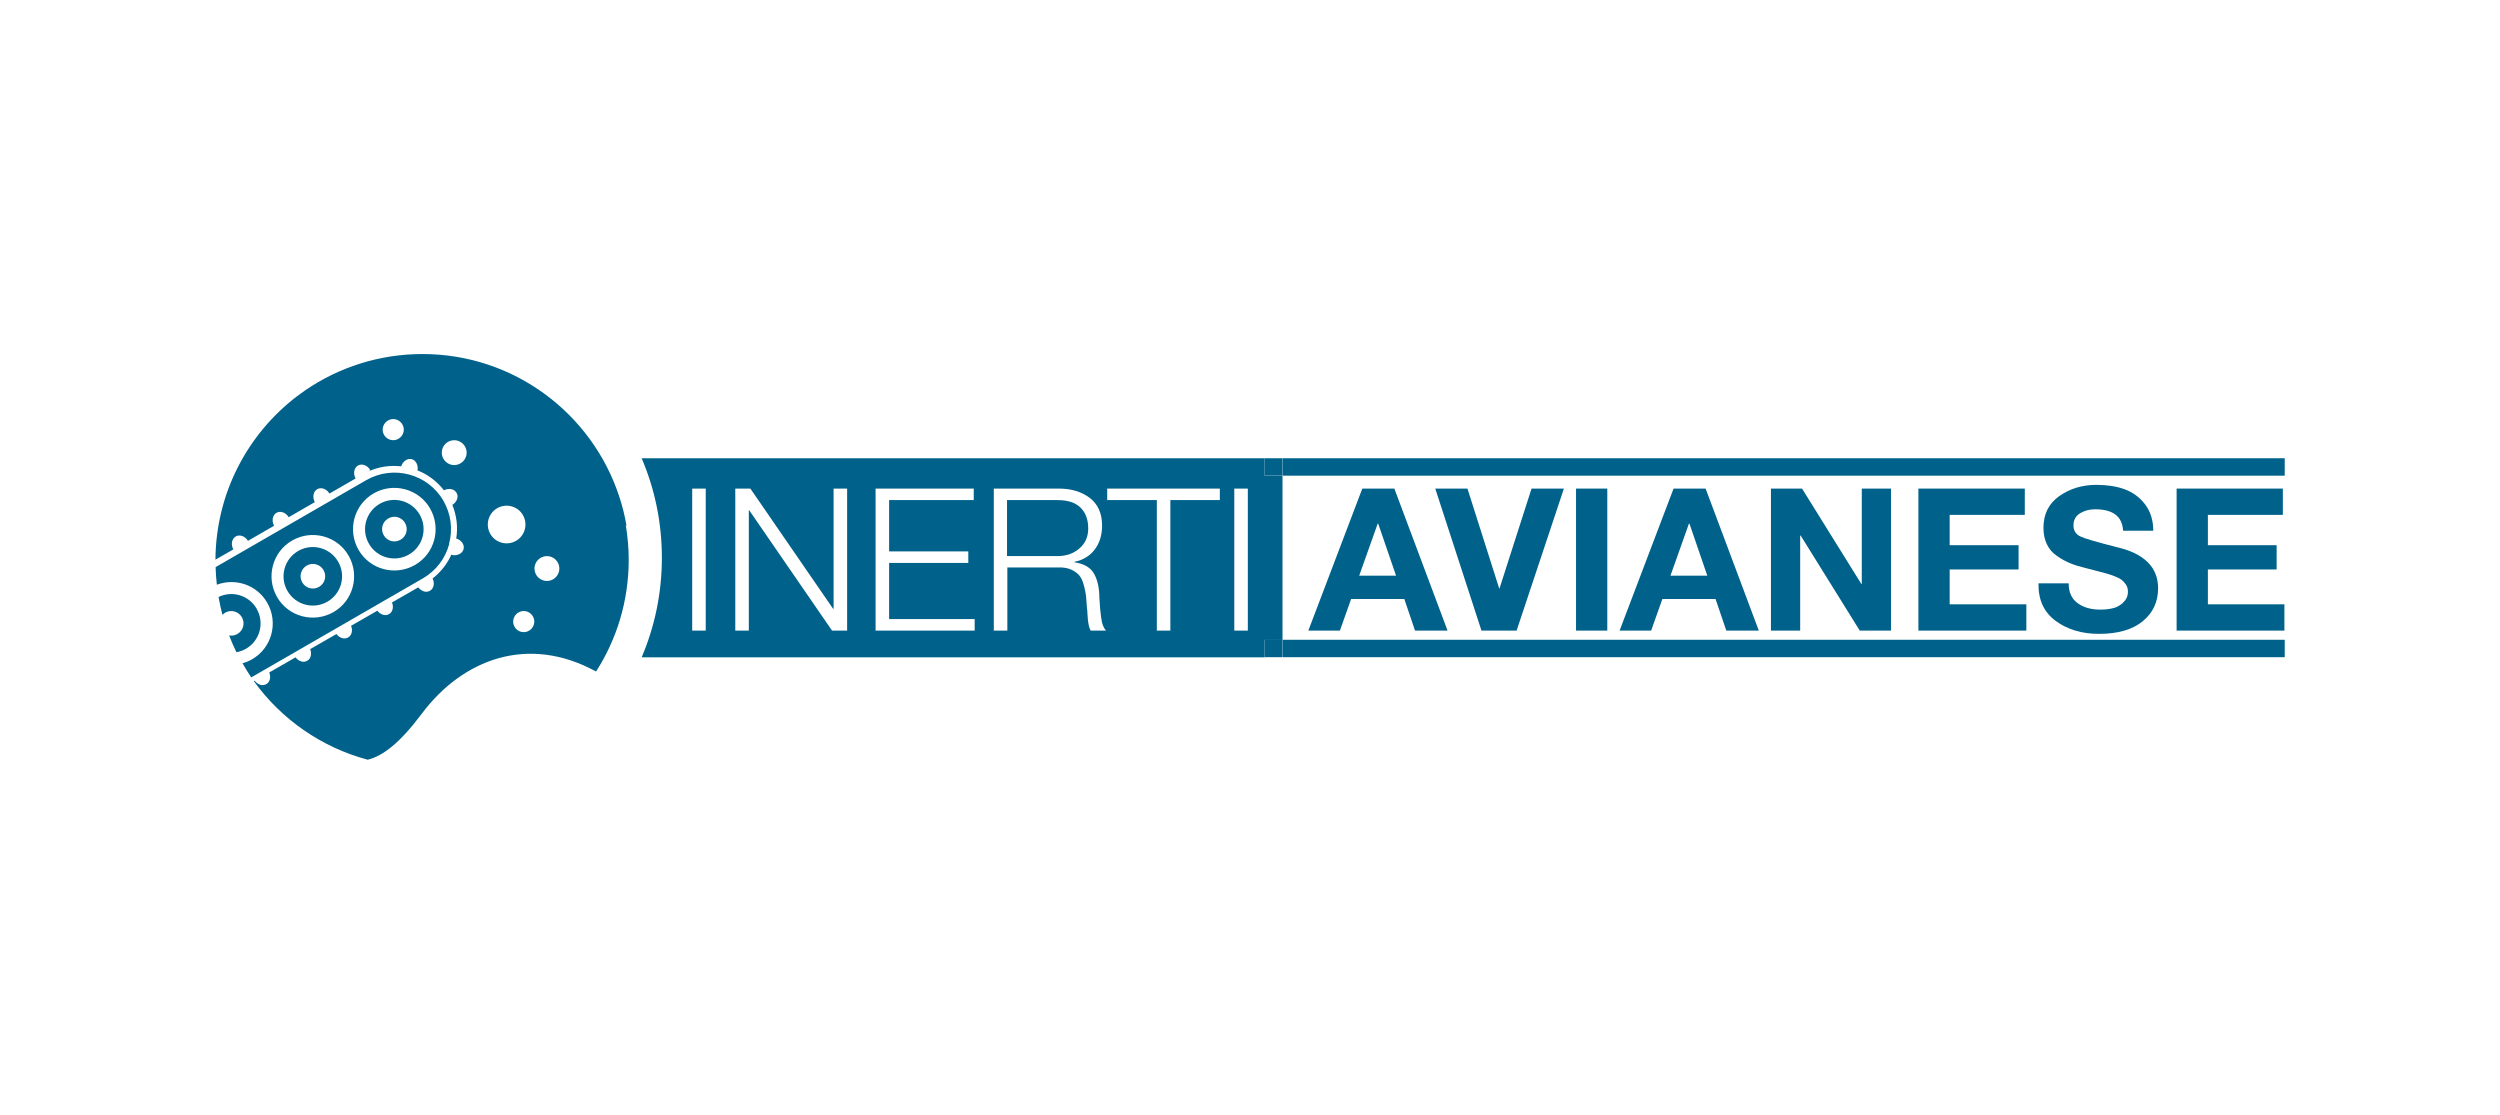<?xml version="1.0" encoding="UTF-8"?>
<svg id="Livello_1" data-name="Livello 1" xmlns="http://www.w3.org/2000/svg" viewBox="0 0 160.72 71.69">
  <defs>
    <style>
      .cls-1 {
        fill: none;
      }

      .cls-1, .cls-2 {
        stroke-width: 0px;
      }

      .cls-2 {
        fill: #00628b;
      }
    </style>
  </defs>
  <polygon class="cls-1" points="88.57 33.66 87.38 37.01 89.75 37.01 88.6 33.66 88.57 33.66"/>
  <polygon class="cls-1" points="109.76 37.01 108.61 33.66 108.58 33.66 107.39 37.01 109.76 37.01"/>
  <path class="cls-2" d="M81.3,29.46h-40.05c.84,1.96,1.3,4.13,1.3,6.4s-.46,4.43-1.3,6.4h40.05v-1.12h1.15v-10.55h-1.15v-1.12ZM45.37,40.54h-.87v-9.13h.87v9.13ZM54.46,40.54h-.97l-5.32-7.73h-.03v7.73h-.87v-9.13h.97l5.32,7.73h.03v-7.73h.87v9.13ZM62.66,40.54h-6.37v-9.13h6.31v.74h-5.44v3.3h5.09v.74h-5.09v3.61h5.5v.74ZM70.12,40.54c-.05-.08-.09-.18-.12-.32-.03-.14-.05-.26-.06-.36-.01-.11-.02-.24-.03-.41,0-.17-.02-.28-.03-.33-.02-.32-.04-.59-.06-.79-.02-.2-.07-.44-.14-.7-.07-.27-.17-.48-.29-.63-.12-.15-.3-.27-.52-.38-.23-.1-.5-.15-.81-.14h-3.3v4.06h-.87v-9.13h4.18c.8,0,1.46.2,1.99.6.52.4.79.99.79,1.78,0,.6-.15,1.1-.46,1.52-.31.42-.75.69-1.32.81v.03c.56.08.96.29,1.2.63.23.35.37.82.4,1.43,0,.03,0,.17.02.42s.03.44.04.56c.01.12.03.29.06.5.03.21.06.39.12.52.05.14.12.25.19.33h-.96ZM78.43,32.15h-3.19v8.39h-.87v-8.39h-3.19v-.74h7.24v.74ZM80.22,40.54h-.87v-9.13h.87v9.13Z"/>
  <path class="cls-2" d="M69.96,33.97c0-.57-.17-1.02-.5-1.34s-.82-.48-1.47-.48h-3.25v3.6h3.25c.55,0,1.02-.16,1.4-.49.38-.32.57-.75.57-1.29Z"/>
  <path class="cls-2" d="M87.58,31.41l-3.47,9.13h2.03l.72-2.03h3.42l.69,2.03h2.09l-3.42-9.13h-2.06ZM87.38,37.01l1.19-3.35h.03l1.15,3.35h-2.37Z"/>
  <polygon class="cls-2" points="97.5 40.54 100.54 31.41 98.46 31.41 96.4 37.83 96.38 37.83 94.34 31.41 92.27 31.41 95.24 40.54 97.5 40.54"/>
  <rect class="cls-2" x="101.32" y="31.41" width="2.01" height="9.13"/>
  <path class="cls-2" d="M104.12,40.54h2.03l.72-2.03h3.42l.69,2.03h2.09l-3.42-9.13h-2.06l-3.47,9.13ZM108.61,33.66l1.15,3.35h-2.37l1.19-3.35h.03Z"/>
  <polygon class="cls-2" points="119.66 37.54 115.85 31.41 113.85 31.41 113.85 40.54 115.73 40.54 115.73 34.43 115.76 34.43 119.56 40.54 121.57 40.54 121.57 31.41 119.69 31.41 119.69 37.54 119.66 37.54"/>
  <polygon class="cls-2" points="130.17 33.1 130.17 31.41 123.33 31.41 123.33 40.54 130.27 40.54 130.27 38.85 125.34 38.85 125.34 36.61 129.77 36.61 129.77 35.05 125.34 35.05 125.34 33.1 130.17 33.1"/>
  <path class="cls-2" d="M136.48,38.76c-.21.18-.43.3-.68.35-.24.06-.51.08-.79.08-.59,0-1.07-.14-1.45-.42-.38-.28-.57-.7-.57-1.27h-1.94c-.02,1.06.35,1.86,1.11,2.42.75.55,1.68.83,2.78.83,1.21,0,2.15-.27,2.81-.81.66-.54.99-1.25.99-2.12,0-1.36-.9-2.25-2.71-2.66-1.22-.31-1.98-.53-2.28-.67-.3-.14-.45-.38-.45-.71,0-.35.14-.61.42-.78.28-.17.6-.26.97-.26,1.15,0,1.75.46,1.8,1.38h1.94c0-.67-.18-1.24-.53-1.7-.35-.46-.8-.78-1.32-.97-.53-.19-1.13-.28-1.8-.28-.91,0-1.71.24-2.39.72-.68.48-1.02,1.16-1.02,2.04,0,.4.07.75.22,1.06.15.31.36.56.65.75.28.2.56.35.85.47.29.12.62.22,1,.31.15.04.37.1.65.17.28.07.5.13.65.17.15.04.33.1.54.18.21.08.36.16.47.24.1.08.19.19.28.31.08.13.12.27.12.44,0,.29-.1.52-.31.7Z"/>
  <polygon class="cls-2" points="146.76 33.1 146.76 31.41 139.93 31.41 139.93 40.54 146.86 40.54 146.86 38.85 141.94 38.85 141.94 36.61 146.36 36.61 146.36 35.05 141.94 35.05 141.94 33.1 146.76 33.1"/>
  <rect class="cls-2" x="82.46" y="29.46" width="64.42" height="1.12"/>
  <rect class="cls-2" x="81.3" y="29.46" width="1.15" height="1.12"/>
  <rect class="cls-2" x="82.46" y="41.13" width="64.42" height="1.12"/>
  <rect class="cls-2" x="81.3" y="41.13" width="1.15" height="1.12"/>
  <g>
    <path class="cls-1" d="M19.72,36.36c-.38.22-.51.7-.29,1.08.22.38.7.51,1.08.29.38-.22.51-.7.29-1.08-.22-.38-.7-.51-1.08-.29Z"/>
    <path class="cls-1" d="M27.66,32.69c-.73-1.27-2.36-1.71-3.63-.97-1.27.73-1.71,2.36-.97,3.63.73,1.27,2.36,1.71,3.63.97,1.27-.73,1.71-2.36.97-3.63ZM26.3,35.65c-.9.52-2.05.21-2.57-.69-.52-.9-.21-2.05.69-2.57.9-.52,2.05-.21,2.57.69.52.9.21,2.05-.69,2.57Z"/>
    <path class="cls-1" d="M24.96,33.34c-.38.22-.51.7-.29,1.08.22.38.7.51,1.08.29.38-.22.51-.7.29-1.08-.22-.38-.7-.51-1.08-.29Z"/>
    <path class="cls-1" d="M18.78,34.74c-1.27.73-1.71,2.36-.97,3.63.73,1.27,2.36,1.71,3.63.97,1.27-.73,1.71-2.36.97-3.63-.73-1.27-2.36-1.71-3.63-.97ZM21.05,38.68c-.9.52-2.05.21-2.57-.69-.52-.9-.21-2.05.69-2.57.9-.52,2.05-.21,2.57.69.52.9.21,2.05-.69,2.57Z"/>
    <circle class="cls-1" cx="25.28" cy="27.61" r=".68"/>
    <circle class="cls-1" cx="29.2" cy="29.1" r=".8"/>
    <circle class="cls-1" cx="33.67" cy="39.96" r=".68"/>
    <circle class="cls-1" cx="35.16" cy="36.55" r=".8"/>
    <circle class="cls-1" cx="32.57" cy="33.72" r="1.21"/>
    <path class="cls-2" d="M28.87,34.96c.25-.94.12-1.92-.36-2.76-1-1.74-3.23-2.33-4.97-1.33l-9.68,5.59c.01.38.04.76.08,1.13,1.2-.45,2.58.01,3.24,1.16.73,1.27.3,2.9-.97,3.63-.2.12-.41.2-.62.26.18.31.36.61.56.91l11.04-6.37c.84-.49,1.44-1.27,1.69-2.21ZM21.44,39.35c-1.27.73-2.9.3-3.63-.97-.73-1.27-.3-2.9.97-3.63,1.27-.73,2.9-.3,3.63.97.73,1.27.3,2.9-.97,3.63ZM23.05,35.35c-.73-1.27-.3-2.9.97-3.63,1.27-.73,2.9-.3,3.63.97.73,1.27.3,2.9-.97,3.63-1.27.73-2.9.3-3.63-.97Z"/>
    <path class="cls-2" d="M24.41,32.39c-.9.52-1.21,1.67-.69,2.57.52.9,1.67,1.21,2.57.69.9-.52,1.21-1.67.69-2.57-.52-.9-1.67-1.21-2.57-.69ZM25.75,34.7c-.38.22-.86.09-1.08-.29-.22-.38-.09-.86.29-1.08.38-.22.86-.09,1.08.29.22.38.09.86-.29,1.08Z"/>
    <path class="cls-2" d="M16.5,39.13c-.5-.86-1.57-1.18-2.45-.75.07.39.15.77.25,1.15.05-.05.11-.1.17-.14.38-.22.86-.09,1.08.29.22.38.09.86-.29,1.08-.17.1-.36.12-.53.09.14.37.3.73.47,1.08.21-.04.42-.11.61-.22.9-.52,1.21-1.67.69-2.57Z"/>
    <path class="cls-2" d="M40.28,33.82c-.11-.66-.27-1.31-.48-1.93-1.75-5.3-6.75-9.13-12.64-9.13-2.79,0-5.38.86-7.52,2.32-.2.14-.39.28-.58.42-3.15,2.42-5.18,6.21-5.21,10.48l1.15-.66c-.17-.31-.1-.68.15-.83.26-.15.61-.02.79.28l1.68-.97c-.17-.31-.1-.68.15-.83.26-.15.61-.02.79.28l1.68-.97c-.17-.31-.1-.68.15-.83.26-.15.61-.02.79.28l1.68-.97c-.17-.31-.1-.68.15-.83.26-.15.62-.02.8.3l-.15.09c.68-.32,1.42-.42,2.13-.34.11-.33.4-.53.68-.46.27.07.43.39.37.72.66.26,1.25.7,1.7,1.28.31-.16.66-.09.81.16.15.25.03.59-.27.78.28.69.37,1.43.25,2.16.34.1.55.41.47.69-.08.29-.43.45-.78.36l.03-.09c-.27.64-.7,1.19-1.24,1.61.15.3.08.65-.17.79-.24.14-.55.04-.75-.22l-1.69.97c.12.29.05.62-.19.75-.24.14-.55.04-.75-.22l-1.69.97c.12.29.05.62-.19.75-.24.14-.55.04-.75-.22l-1.69.97c.12.29.05.62-.19.75-.24.14-.55.04-.75-.22l-1.69.97c.12.29.05.62-.19.75-.24.14-.55.04-.75-.22l-.05.03c1.76,2.44,4.33,4.25,7.32,5.05.98-.24,2.07-1.08,3.47-2.95,2.64-3.53,6.85-5.11,11.21-2.72,1.33-2.07,2.1-4.54,2.1-7.18,0-.77-.07-1.52-.19-2.25ZM25.28,28.3c-.38,0-.68-.31-.68-.68s.31-.68.68-.68.68.31.68.68-.31.68-.68.68ZM29.2,29.9c-.44,0-.8-.36-.8-.8s.36-.8.8-.8.8.36.8.8-.36.8-.8.8ZM31.36,33.72c0-.67.54-1.21,1.21-1.21s1.21.54,1.21,1.21-.54,1.21-1.21,1.21-1.21-.54-1.21-1.21ZM33.67,40.64c-.38,0-.68-.31-.68-.68s.31-.68.68-.68.68.31.68.68-.31.68-.68.68ZM35.16,37.35c-.44,0-.8-.36-.8-.8s.36-.8.8-.8.8.36.8.8-.36.8-.8.8Z"/>
    <path class="cls-2" d="M19.17,35.42c-.9.52-1.21,1.67-.69,2.57.52.9,1.67,1.21,2.57.69.9-.52,1.21-1.67.69-2.57-.52-.9-1.67-1.21-2.57-.69ZM20.51,37.73c-.38.22-.86.09-1.08-.29-.22-.38-.09-.86.29-1.08.38-.22.86-.09,1.08.29.22.38.09.86-.29,1.08Z"/>
  </g>
</svg>